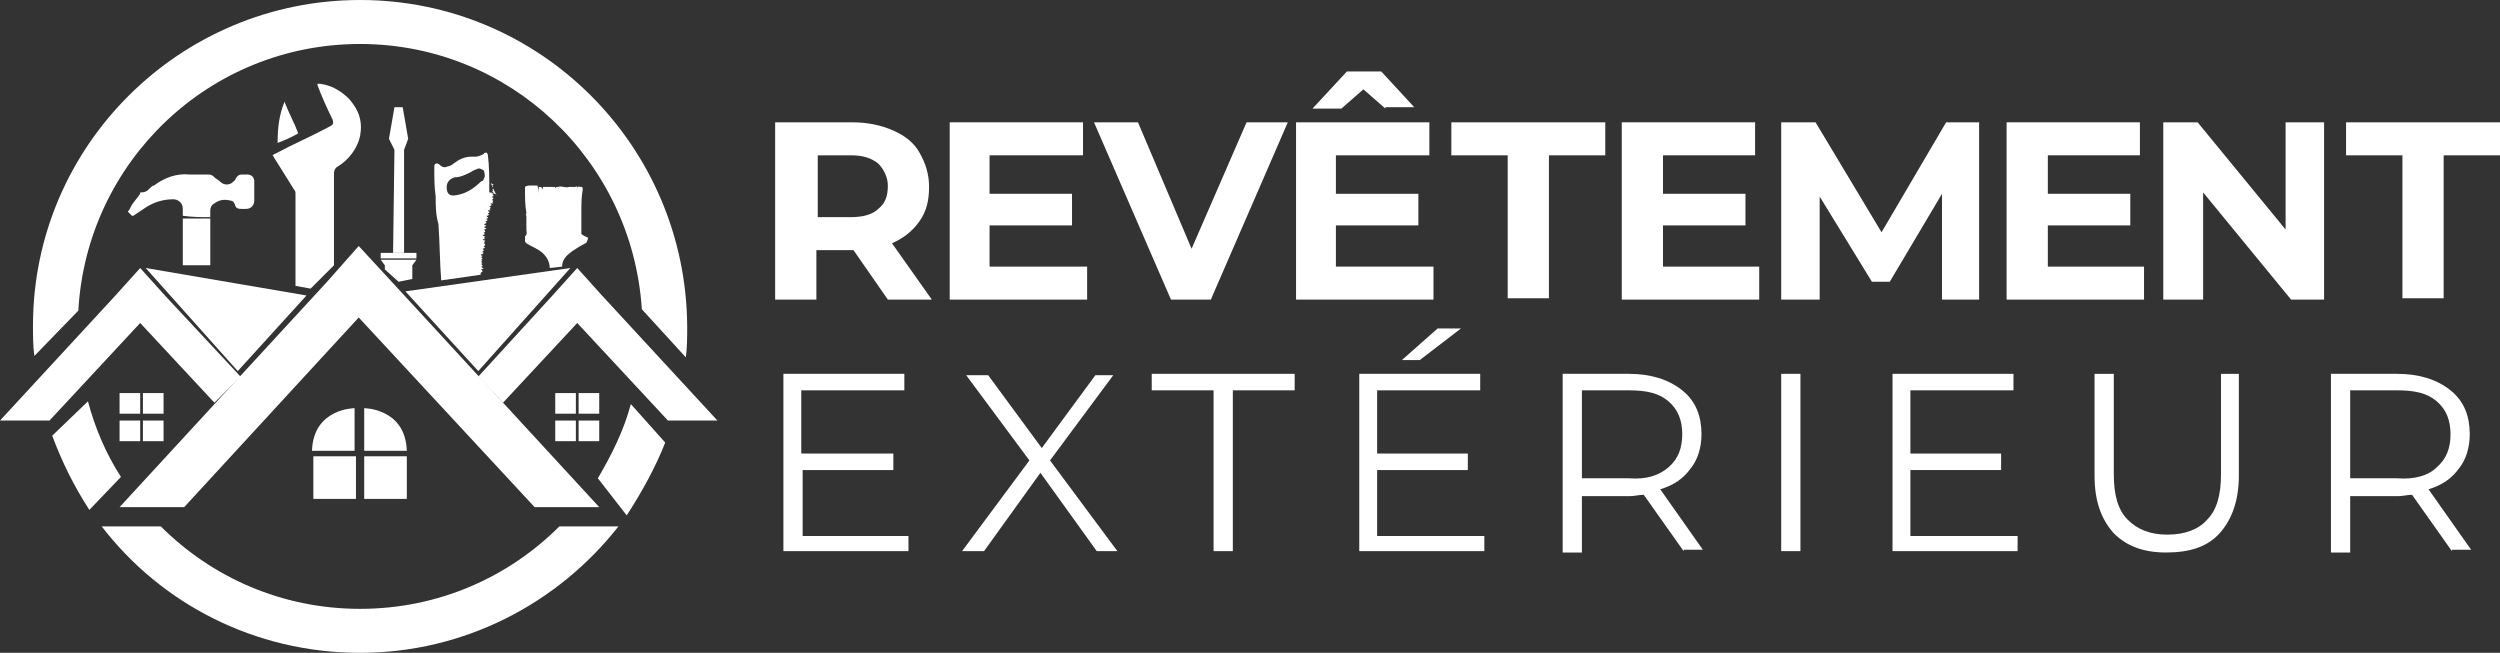 <?xml version="1.0" encoding="utf-8"?>
<!-- Generator: Adobe Illustrator 24.1.0, SVG Export Plug-In . SVG Version: 6.00 Build 0)  -->
<svg version="1.1" id="Layer_1" xmlns="http://www.w3.org/2000/svg" xmlns:xlink="http://www.w3.org/1999/xlink" x="0px" y="0px"
	 width="181.9px" height="47.5px" viewBox="0 0 181.9 47.5" style="enable-background:new 0 0 181.9 47.5;" xml:space="preserve">
<rect x="0" y="0" width="181.9" height="47.5" fill="#333333" stroke="none"/>
<style type="text/css">
	.st0{fill:#FFFFFF;}
	.st1{fill-rule:evenodd;clip-rule:evenodd;fill:#FFFFFF;}
</style>
<g>
	<path class="st0" d="M64.6,21.8l-2.5-3.6H62h-2.6v3.6h-3V8.9H62c1.1,0,2.1,0.2,3,0.6s1.5,0.9,1.9,1.6s0.7,1.5,0.7,2.5
		s-0.2,1.8-0.7,2.5c-0.5,0.7-1.1,1.2-2,1.6l2.9,4.1H64.6z M63.9,11.9c-0.5-0.4-1.1-0.6-2-0.6h-2.4v4.5h2.4c0.9,0,1.6-0.2,2-0.6
		c0.5-0.4,0.7-0.9,0.7-1.7C64.6,12.9,64.3,12.3,63.9,11.9z"/>
	<path class="st0" d="M79.1,19.4v2.4h-10V8.9h9.7v2.4h-6.8v2.8h6v2.3h-6v3H79.1z"/>
	<path class="st0" d="M93.7,8.9l-5.6,12.9h-2.9L79.6,8.9h3.2l3.9,9.2l4-9.2H93.7z"/>
	<path class="st0" d="M104.3,19.4v2.4h-10V8.9h9.7v2.4h-6.8v2.8h6v2.3h-6v3H104.3z M100.8,7.9l-1.6-1.4l-1.6,1.4h-2.1L98,5.2h2.5
		l2.4,2.6H100.8z"/>
	<path class="st0" d="M109.7,11.3h-4.1V8.9h11.2v2.4h-4.1v10.4h-3V11.3z"/>
	<path class="st0" d="M128,19.4v2.4h-10V8.9h9.7v2.4H121v2.8h6v2.3h-6v3H128z"/>
	<path class="st0" d="M141.3,21.8l0-7.7l-3.8,6.4h-1.3l-3.8-6.2v7.5h-2.8V8.9h2.5l4.8,8l4.7-8h2.4l0,12.9H141.3z"/>
	<path class="st0" d="M156,19.4v2.4h-10V8.9h9.7v2.4H149v2.8h6v2.3h-6v3H156z"/>
	<path class="st0" d="M169.1,8.9v12.9h-2.4l-6.4-7.8v7.8h-2.9V8.9h2.5l6.4,7.8V8.9H169.1z"/>
	<path class="st0" d="M174.8,11.3h-4.1V8.9h11.2v2.4h-4.1v10.4h-3V11.3z"/>
	<path class="st0" d="M66.1,38.9v1.2H57V27.2h8.8v1.2h-7.5V33H65v1.2h-6.6v4.8H66.1z"/>
	<path class="st0" d="M79.8,40.1l-4.1-5.7l-4.1,5.7h-1.6l4.9-6.6l-4.6-6.2h1.6l3.9,5.3l3.9-5.3H81l-4.6,6.2l4.9,6.6H79.8z"/>
	<path class="st0" d="M88.3,28.4h-4.5v-1.2h10.4v1.2h-4.5v11.7h-1.4V28.4z"/>
	<path class="st0" d="M108,38.9v1.2h-9.1V27.2h8.8v1.2h-7.5V33h6.6v1.2h-6.6v4.8H108z M104.6,23.9h1.7l-3,2.3h-1.3L104.6,23.9z"/>
	<path class="st0" d="M122.5,40.1l-2.9-4.1c-0.3,0-0.7,0.1-1,0.1h-3.5v4.1h-1.4V27.2h4.8c1.6,0,2.9,0.4,3.9,1.2s1.4,1.9,1.4,3.2
		c0,1-0.3,1.9-0.8,2.5c-0.5,0.7-1.2,1.2-2.2,1.5l3.1,4.4H122.5z M121.4,34c0.7-0.6,1-1.4,1-2.4c0-1-0.3-1.8-1-2.4
		c-0.7-0.6-1.6-0.8-2.9-0.8h-3.4v6.4h3.4C119.8,34.9,120.7,34.6,121.4,34z"/>
	<path class="st0" d="M129.6,27.2h1.4v12.9h-1.4V27.2z"/>
	<path class="st0" d="M146.8,38.9v1.2h-9.1V27.2h8.8v1.2H139V33h6.6v1.2H139v4.8H146.8z"/>
	<path class="st0" d="M153.8,38.8c-0.9-1-1.4-2.3-1.4-4.2v-7.4h1.4v7.3c0,1.5,0.3,2.6,1,3.3s1.6,1.1,2.9,1.1c1.3,0,2.3-0.4,2.9-1.1
		c0.7-0.7,1-1.8,1-3.3v-7.3h1.3v7.4c0,1.8-0.5,3.2-1.4,4.2s-2.2,1.4-3.9,1.4S154.7,39.7,153.8,38.8z"/>
	<path class="st0" d="M178.4,40.1l-2.9-4.1c-0.3,0-0.7,0.1-1,0.1H171v4.1h-1.4V27.2h4.8c1.6,0,2.9,0.4,3.9,1.2s1.4,1.9,1.4,3.2
		c0,1-0.3,1.9-0.8,2.5c-0.5,0.7-1.2,1.2-2.2,1.5l3.1,4.4H178.4z M177.3,34c0.7-0.6,1-1.4,1-2.4c0-1-0.3-1.8-1-2.4
		c-0.7-0.6-1.6-0.8-2.9-0.8H171v6.4h3.4C175.7,34.9,176.7,34.6,177.3,34z"/>
</g>
<g>
	<g>
		<path class="st1" d="M21.7,9.7c-0.3-0.8-0.7-1.5-1-2.3c-0.4,1-0.5,1.9-0.5,3C20.7,10.2,21.2,10,21.7,9.7z"/>
		<path class="st1" d="M24.6,12.1c-0.2,0.1-0.3,0.3-0.3,0.5c0,1,0,5.7,0,6.7l-1.7,1.7l-1.1-0.2c0,0,0-5.3,0-5.3c0-0.5,0-0.9,0-1.4
			c0-0.1,0-0.2-0.1-0.3c-0.5-0.8-1-1.6-1.5-2.4c0,0,0-0.1-0.1-0.1c0.1,0,0.1-0.1,0.2-0.1c1.3-0.7,2.7-1.3,4-2
			c0.2-0.1,0.3-0.2,0.2-0.5c-0.4-0.8-0.8-1.7-1.1-2.5c0,0,0-0.1,0-0.1c0,0,0.1,0,0.1,0c0,0,0,0,0.1,0c0.8,0.1,1.5,0.5,2.1,1.1
			c0.7,0.8,1,1.6,0.8,2.7C26,10.8,25.4,11.6,24.6,12.1z"/>
	</g>
	<rect x="22.8" y="33.2" class="st0" width="3.1" height="3.1"/>
	<rect x="26.5" y="33.2" class="st0" width="3.1" height="3.1"/>
	<path class="st0" d="M26.5,29.7v3.1h3.1C29.5,29.7,26.5,29.7,26.5,29.7z"/>
	<path class="st0" d="M25.8,29.7v3.1h-3.1C22.8,29.7,25.8,29.7,25.8,29.7z"/>
	<rect x="8.7" y="30.6" class="st0" width="1.5" height="1.5"/>
	<rect x="10.4" y="30.6" class="st0" width="1.5" height="1.5"/>
	<rect x="8.7" y="28.6" class="st0" width="1.5" height="1.5"/>
	<rect x="10.4" y="28.6" class="st0" width="1.5" height="1.5"/>
	<rect x="42.1" y="30.6" class="st0" width="1.5" height="1.5"/>
	<rect x="40.4" y="30.6" class="st0" width="1.5" height="1.5"/>
	<rect x="42.1" y="28.6" class="st0" width="1.5" height="1.5"/>
	<rect x="40.4" y="28.6" class="st0" width="1.5" height="1.5"/>
	<polygon class="st0" points="41.5,19.5 29.5,21.2 34.8,27 	"/>
	<polygon class="st0" points="52.2,30.6 43.8,21.5 42,19.5 40.2,21.5 34.8,27.4 36.6,29.3 42,23.5 48.6,30.6 	"/>
	<polygon class="st0" points="12,21.5 10.2,19.5 8.4,21.5 0,30.6 3.6,30.6 10.2,23.5 15.6,29.3 17.5,27.4 	"/>
	<polygon class="st0" points="43.6,36.9 28.5,20.5 26.1,17.9 23.8,20.5 8.7,36.9 13.4,36.9 26.1,23.1 38.9,36.9 	"/>
	<path class="st1" d="M10.9,13.7c0.1-0.1,0.2-0.2,0.3-0.2c0.8-0.6,1.7-0.9,2.6-0.8c0.5,0,0.9,0,1.4,0c0.2,0,0.3,0.1,0.4,0.2
		c0.1,0.1,0.3,0.2,0.4,0.3c0.3,0.3,0.7,0.3,1,0c0,0,0.1-0.1,0.1-0.1c0.1-0.2,0.2-0.4,0.5-0.4c0.1,0,0.2,0,0.4,0
		c0.3,0,0.5,0.2,0.5,0.5c0,0.2,0,0.4,0,0.6c0,0.3,0,0.5,0,0.8c0,0.3-0.2,0.6-0.6,0.6c-0.1,0-0.2,0-0.3,0c-0.1,0-0.3,0-0.4-0.1
		c0,0-0.1-0.1-0.1-0.2c0-0.1-0.1-0.1-0.1-0.2c0,0-0.1-0.1-0.2-0.1c-0.4-0.1-0.8-0.1-1.2,0.2c-0.2,0.1-0.3,0.3-0.3,0.5
		c0,0.2,0,0.3,0,0.5c-0.7,0-1.3,0-2-0.1c0-0.1,0-0.3,0-0.5c0-0.5-0.4-0.7-0.7-0.7c-0.7,0-1.4,0.2-2,0.6c-0.3,0.2-0.6,0.4-0.9,0.6
		c0,0,0,0-0.1,0c-0.1-0.1-0.2-0.2-0.3-0.3c0.1-0.1,0.2-0.3,0.3-0.5c0.2-0.3,0.4-0.5,0.6-0.8c0,0,0,0,0-0.1
		C10.6,14,10.7,13.9,10.9,13.7z"/>
	<rect x="13.3" y="15.9" class="st1" width="2" height="3.4"/>
	<polygon class="st0" points="10.6,19.5 22.3,21.5 17.3,27 	"/>
	<g>
		<polygon class="st0" points="29.3,7.8 29.1,7.8 28.9,7.8 28.7,7.8 28.3,10.1 28.7,10.9 28.6,18.4 28.9,18.4 29.1,18.4 29.4,18.4 
			29.4,10.9 29.7,10.1 		"/>
		<rect x="27.7" y="18.4" class="st0" width="2.6" height="0.4"/>
		<polygon class="st0" points="30,20.3 29,20.5 28,19.6 28,19.3 27.7,18.9 30.3,18.9 30,19.3 		"/>
	</g>
	<path class="st1" d="M36.2,14.2C36,14.1,35.8,14,35.6,14c0-0.1,0-0.1,0-0.2c0-0.8,0-1.7-0.1-2.5c0-0.1-0.1-0.2-0.1-0.2
		c0,0-0.2,0-0.2,0.1c-0.2,0.1-0.4,0.2-0.6,0.2c-0.1,0-0.2,0-0.3,0c-0.5,0-0.9,0.2-1.3,0.5c-0.1,0.1-0.3,0.2-0.4,0.2
		c-0.2,0.1-0.4,0.1-0.6-0.1c-0.2-0.2-0.4-0.1-0.4,0.1c0,0.1,0,0.2,0,0.2c0,0.7,0,1.3,0.1,2c0,0.7,0,1.3,0.2,2
		c0.1,1.4,0.1,2.8,0.2,4.1l2.8-0.4c0,0,0,0,0,0c0,0,0.1,0,0.1,0c0,0-0.1-0.1-0.1-0.1c0,0,0.1,0,0.2,0c-0.1,0-0.1,0-0.1-0.1
		c0.1,0,0.1,0,0.1-0.1c0,0-0.1-0.1-0.1-0.1c0,0,0.1,0,0.2-0.1c-0.1,0-0.1,0-0.2-0.1c0.1,0,0.1,0,0.1-0.1c0,0-0.1-0.1-0.1-0.1
		c0,0,0.1,0,0.1,0c0,0-0.1-0.1-0.1-0.1c0,0,0.1,0,0.1,0c0,0-0.1-0.1-0.1-0.1c0.1,0,0.1,0,0.1,0c0,0-0.1-0.1-0.1-0.1
		c0,0,0.1,0,0.1-0.1c0,0-0.1-0.1-0.1-0.1c0,0,0.1,0,0.1-0.1c-0.1,0-0.1,0-0.1-0.1c0.1,0,0.1,0,0.2-0.1c-0.1,0-0.1-0.1-0.1-0.1
		c0,0,0.1,0,0.1-0.1c0,0-0.1-0.1-0.1-0.1c0,0,0.1,0,0.2-0.1c-0.1,0-0.1-0.1-0.1-0.1c0,0,0.1,0,0.1-0.1c0,0-0.1-0.1-0.1-0.1
		c0,0,0.1,0,0.1,0c0,0-0.1-0.1-0.1-0.1c0,0,0.1,0,0.1-0.1c-0.1,0-0.1,0-0.2-0.1c0.1,0,0.1,0,0.2,0c0,0-0.1-0.1-0.1-0.1
		c0,0,0.1,0,0.1-0.1c-0.1,0-0.1,0-0.2-0.1c0.1,0,0.1,0,0.2-0.1c-0.1,0-0.1-0.1-0.1-0.1c0.1,0,0.1,0,0.1-0.1c0,0-0.1-0.1-0.1-0.1
		c0.1,0,0.1,0,0.2-0.1c-0.1,0-0.1,0-0.2-0.1c0.1,0,0.1,0,0.2-0.1c-0.1,0-0.1,0-0.2-0.1c0.1,0,0.1,0,0.2-0.1c0,0-0.1-0.1-0.1-0.1
		c0.1,0,0.1,0,0.2-0.1c-0.1,0-0.1,0-0.1-0.1c0.1,0,0.1,0,0.1-0.1c0,0-0.1,0-0.1-0.1c0.1,0,0.1,0,0.2-0.1c-0.1,0-0.1-0.1-0.1-0.1
		c0.1,0,0.1,0,0.1-0.1c0,0-0.1,0-0.1-0.1c0.1,0,0.1,0,0.2,0c0,0-0.1-0.1-0.1-0.1c0,0,0.1,0,0.1-0.1c0,0-0.1-0.1-0.1-0.1
		c0,0,0.1,0,0.1,0c0,0,0,0,0,0c0,0-0.1,0-0.1,0c0.1,0,0.1,0,0.2-0.1c-0.1,0-0.1,0-0.1-0.1c0.1,0,0.1,0,0.2,0c0,0-0.1-0.1-0.1-0.1
		c0,0,0.1,0,0.1,0c0,0-0.1-0.1-0.1-0.1c0.1,0,0.1,0,0.1,0c0,0-0.1-0.1-0.1-0.1c0,0,0.1,0,0.1-0.1c0,0-0.1,0-0.1-0.1
		c0.1,0,0.1,0,0.1-0.1c0,0-0.1-0.1-0.1-0.1c0,0,0.1,0,0.1,0c0,0,0,0,0,0c0,0-0.1,0-0.1,0c0.1,0,0.1,0,0.1-0.1c0,0-0.1-0.1-0.1-0.1
		c0,0,0.1,0,0.1,0c0,0-0.1-0.1-0.1-0.1c0,0,0.1,0,0.1-0.1c0,0-0.1-0.1-0.1-0.1c0,0,0.1,0,0.1,0c0,0-0.1-0.1-0.1-0.1
		c0,0,0.1,0,0.1-0.1c-0.1,0-0.1,0-0.2-0.1C36.1,14.2,36.1,14.2,36.2,14.2C36.2,14.2,36.2,14.2,36.2,14.2z M35.2,13
		c0,0.1-0.1,0.2-0.2,0.2c-0.5,0.5-1.1,0.9-1.8,1c-0.5,0.1-0.7-0.1-0.7-0.6c0-0.3,0.2-0.6,0.6-0.7c0.4,0,0.8-0.2,1.2-0.4
		c0.1-0.1,0.2-0.1,0.4-0.2c0.2-0.1,0.3,0,0.5,0.1C35.3,12.7,35.3,12.9,35.2,13z"/>
	<path class="st1" d="M42.3,17c0-0.3,0-0.5,0-0.8c0,0,0-0.1,0-0.1c0-0.1,0-0.3,0-0.4c0-0.1,0-0.1,0-0.2c0-0.6,0-1.2,0.1-1.7
		c0-0.1,0-0.2-0.1-0.2c-0.1,0-0.3-0.1-0.3,0.1c0-0.3-0.2,0-0.2-0.1c0,0.1,0,0.3,0,0.4c0,0,0,0,0,0c0-0.1,0-0.3,0-0.4
		c-0.1,0-0.2,0-0.4,0c0,0.2,0,0.3,0,0.5c0,0,0,0,0,0c0-0.2,0-0.3,0-0.5c-0.3,0.1-0.5-0.1-0.8,0c-0.1,0-0.1,0-0.1,0
		c0,0-0.1,0.1-0.1,0.1c0,0,0-0.1,0-0.1c0,0,0,0-0.1,0c0,0.2,0,0.4,0,0.5c0,0,0,0,0,0c0-0.2,0-0.4,0-0.5c-0.1,0-0.3,0-0.4,0
		c0,0.1,0,0.2,0,0.3c0,0,0,0,0,0c0-0.1,0-0.2,0-0.3c-0.2,0-0.3,0-0.4,0c0,0.1,0,0.1,0,0.2c-0.1-0.2-0.1-0.2-0.3-0.2
		c0,0.2,0,0.4,0,0.6c0,0,0,0,0,0c0-0.2,0-0.4-0.1-0.7c-0.2,0-0.3,0-0.5,0c0,0.1,0,0.2,0,0.3c0,0,0,0,0,0c0-0.1,0-0.2,0-0.3
		c-0.1,0-0.3,0-0.4,0.1c0,0.1,0,0.1,0,0.2c0,0.6,0,1.1,0.1,1.7c0,0.1-0.1,0.1,0,0.2c0,0.1,0,0.3,0,0.4c0,0,0,0,0,0c0,0,0,0.1,0,0.1
		c0,0.2,0,0.3,0,0.5c0,0.2,0.1,0.3-0.1,0.5c0,0,0,0.1,0,0.1c0,0.1,0,0.1,0,0.2c0,0.1,0,0.1,0.1,0.2c0.3,0.2,0.6,0.3,0.9,0.5
		c0.5,0.3,0.8,0.8,0.8,1.3l0.9-0.1c0-0.5,0.3-0.8,0.7-1.1c0.3-0.2,0.6-0.4,1-0.6c0.1,0,0.2-0.4,0.2-0.4C42.3,17.1,42.3,17,42.3,17z"
		/>
	<g>
		<path class="st0" d="M6.4,29.2l-2.6,2.5c0.7,1.9,1.6,3.7,2.7,5.4l2.3-2.4C7.7,33,6.9,31.1,6.4,29.2z"/>
		<path class="st0" d="M5.7,22.6C6.3,11.8,15.2,3.2,26.2,3.2c10.9,0,19.8,8.5,20.5,19.3l3.2,3.5c0.1-0.7,0.1-1.5,0.1-2.3
			C49.9,10.6,39.3,0,26.2,0C13.1,0,2.4,10.6,2.4,23.7c0,0.7,0,1.5,0.1,2.2L5.7,22.6z"/>
		<path class="st0" d="M48.4,32.2l-2.5-2.8c-0.5,1.9-1.4,3.7-2.4,5.4l2.1,2.7C46.7,35.8,47.7,34,48.4,32.2z"/>
		<path class="st0" d="M40.7,38.3c-3.7,3.7-8.8,6-14.5,6s-10.8-2.3-14.5-6H7.4c4.3,5.6,11.1,9.2,18.8,9.2c7.6,0,14.4-3.6,18.8-9.2
			H40.7z"/>
	</g>
</g>
</svg>
